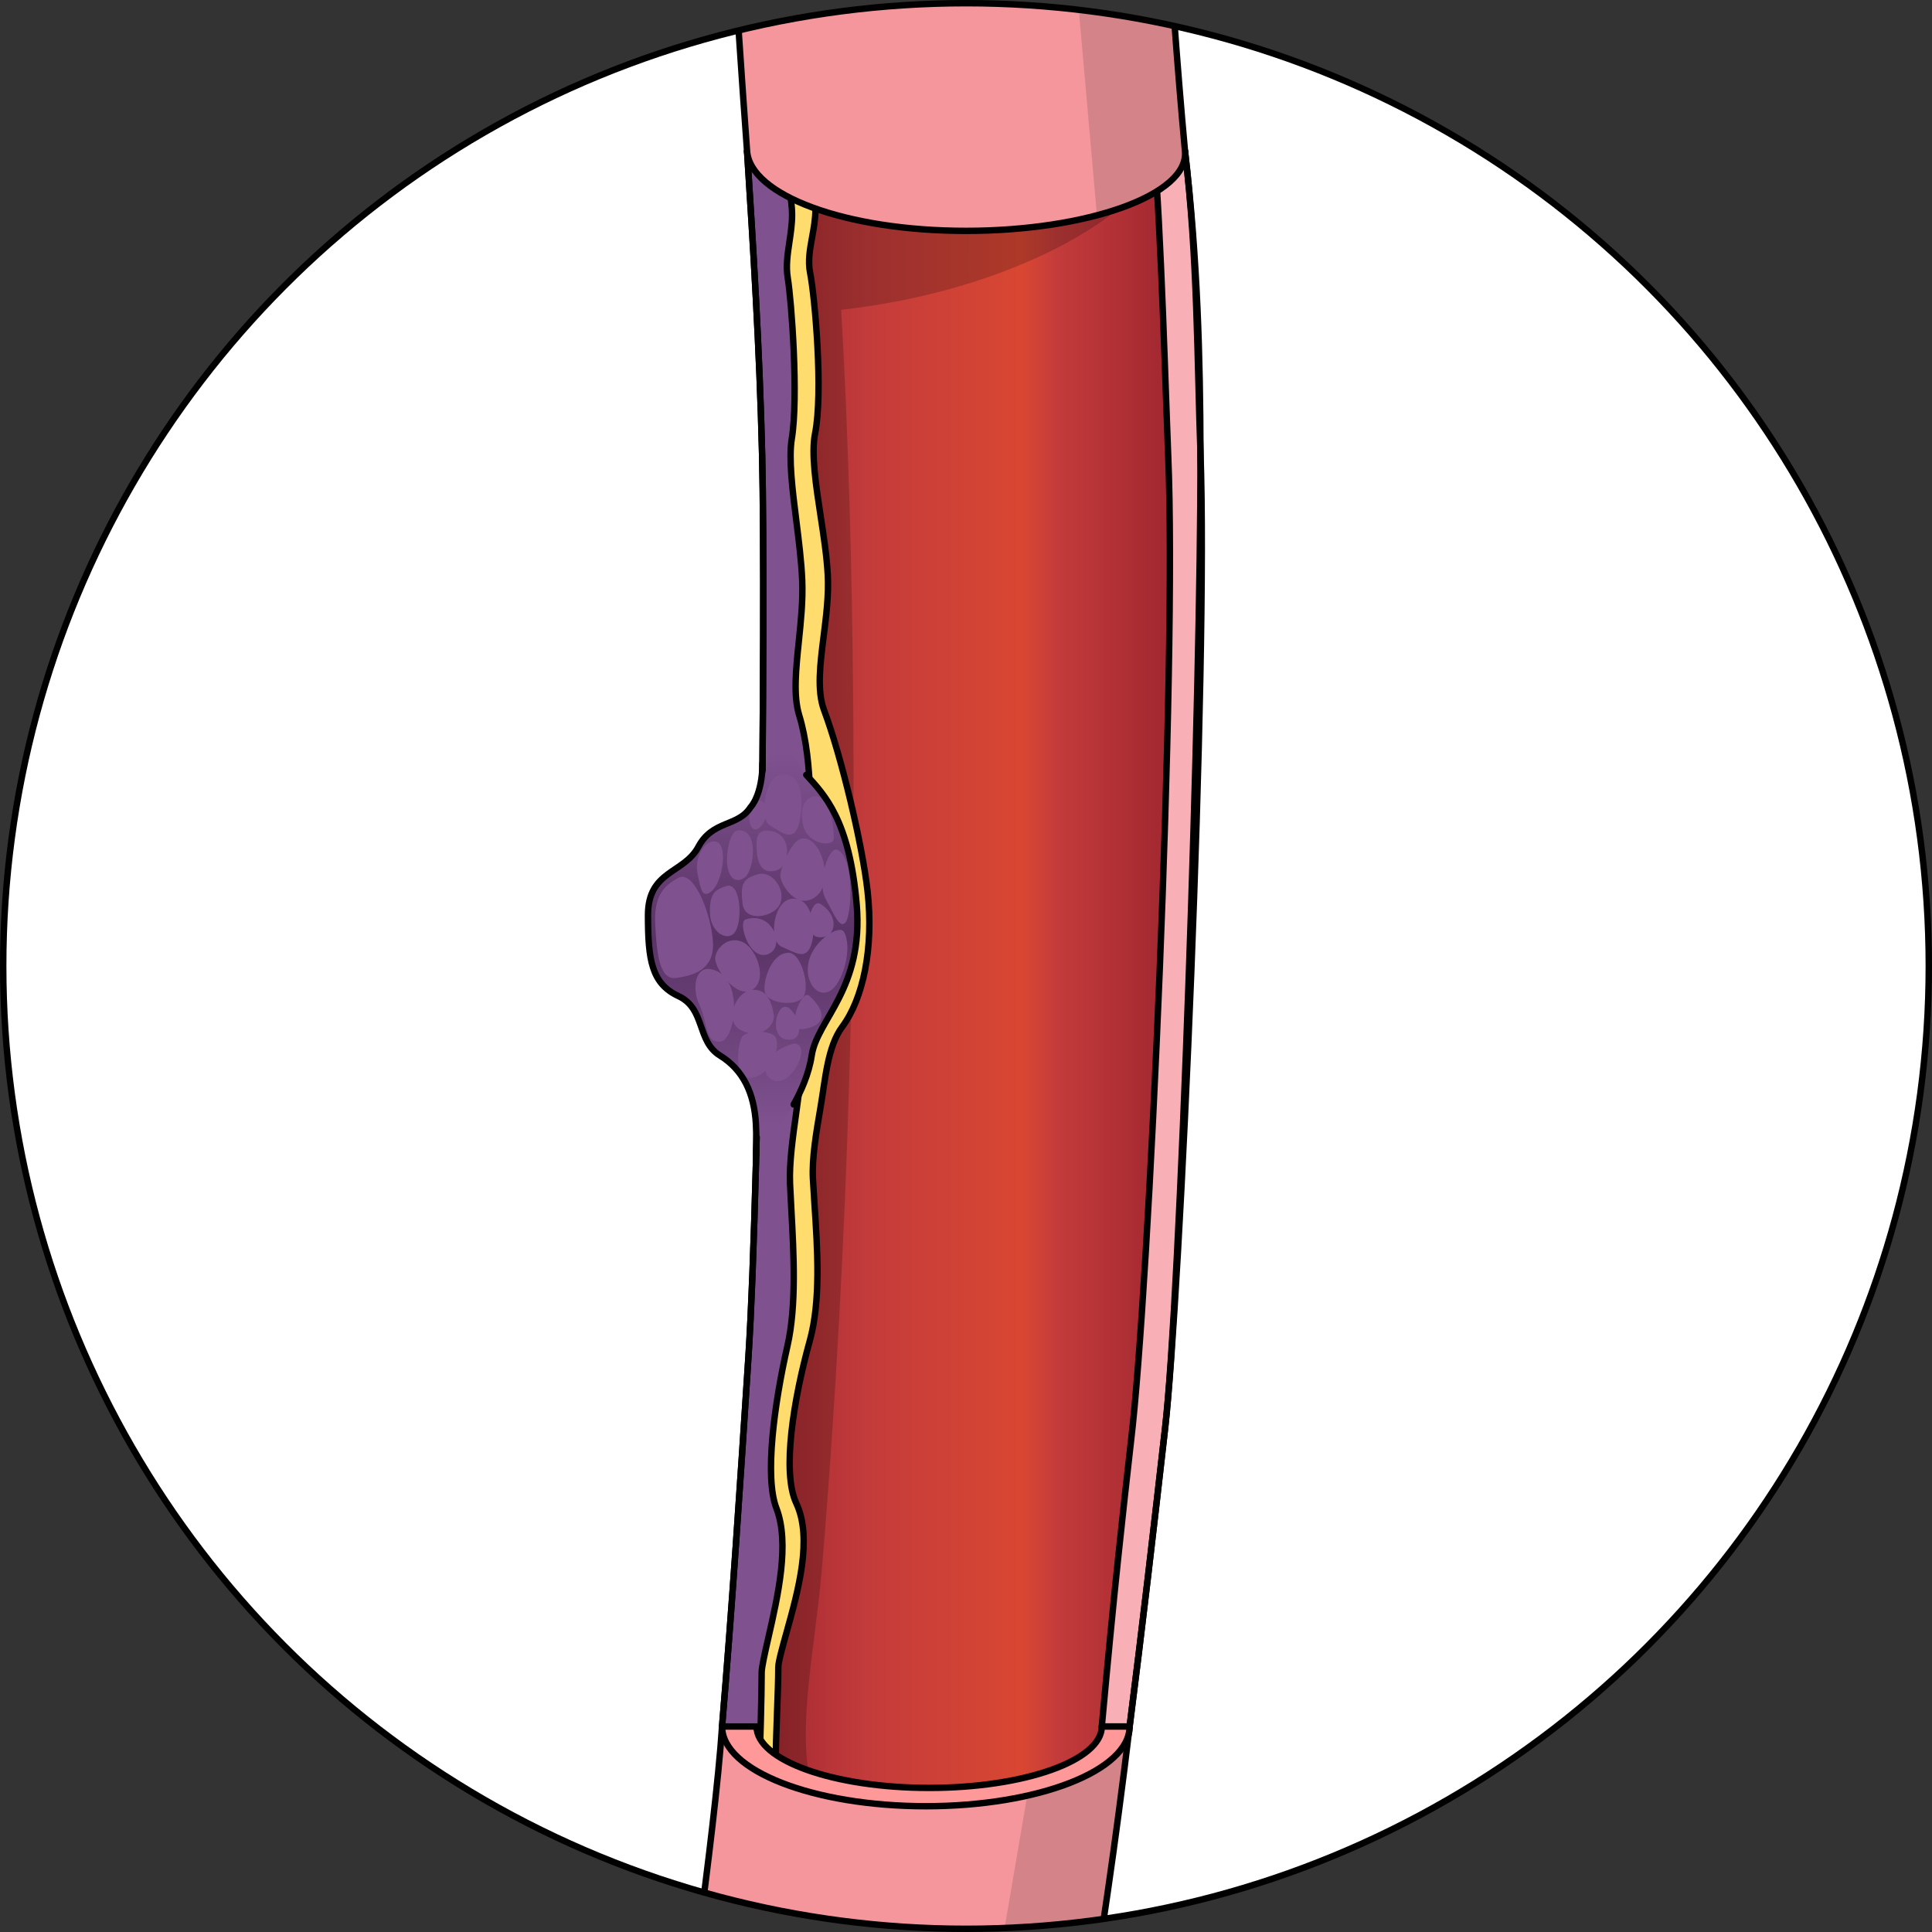 <?xml version="1.0" encoding="utf-8"?>
<!-- Generator: Adobe Illustrator 27.3.1, SVG Export Plug-In . SVG Version: 6.00 Build 0)  -->
<svg version="1.1" id="Camada_1" xmlns="http://www.w3.org/2000/svg" xmlns:xlink="http://www.w3.org/1999/xlink" x="0px" y="0px"
	 width="301px" height="301px" viewBox="0 0 301 301" enable-background="new 0 0 301 301" xml:space="preserve">
<rect x="0" y="0" width="301" height="301" fill="#333333" stroke="none"/>
<g>
	<g>
		<g>
			<defs>
				<circle id="SVGID_1_" cx="150.5" cy="150.5" r="150"/>
			</defs>
			<clipPath id="SVGID_00000136383117654034901680000005142552677728591540_">
				<use xlink:href="#SVGID_1_"  overflow="visible"/>
			</clipPath>
			<g clip-path="url(#SVGID_00000136383117654034901680000005142552677728591540_)">
				<circle id="changecolor" fill="#FFFFFF" cx="150.5" cy="150.5" r="150"/>
				<g>
					<g>
						<path fill="#F4969B" d="M112.495,268.984c-1.065,16.316-6.71,54.645-6.71,54.645l60.894,6.836c0,0,4.849-24.332,9.313-61.48
							L112.495,268.984L112.495,268.984z"/>
						<path fill="#D48388" d="M151.655,328.778l15.023,1.687c0,0,4.849-24.332,9.313-61.48h-14.11L151.655,328.778z"/>
						<path fill="none" stroke="#000000" stroke-linecap="round" stroke-linejoin="round" stroke-miterlimit="10" d="
							M112.495,268.984c-1.065,16.316-6.71,54.645-6.71,54.645l60.894,6.836c0,0,4.849-24.332,9.313-61.48L112.495,268.984
							L112.495,268.984z"/>
					</g>
					
						<linearGradient id="SVGID_00000031890470043212538010000000128470680025185680_" gradientUnits="userSpaceOnUse" x1="112.496" y1="150.829" x2="187.319" y2="150.829" gradientTransform="matrix(1 0 0 -1 0 302.63)">
						<stop  offset="0.008" style="stop-color:#97212D"/>
						<stop  offset="0.3" style="stop-color:#C33B3B"/>
						<stop  offset="0.624" style="stop-color:#D94732"/>
						<stop  offset="0.7" style="stop-color:#C33B3B"/>
						<stop  offset="1" style="stop-color:#97212D"/>
					</linearGradient>
					<path fill="url(#SVGID_00000031890470043212538010000000128470680025185680_)" d="M181.54,222.327
						c-1.775,15.636-3.586,31.312-5.548,46.657c0,0-5.484,11.069-31.94,11.069c-25.602,0-31.556-11.069-31.556-11.069
						c1.545-18.418,2.824-37.741,4.105-57.54c1.805-27.887,2.731-115.854,2.138-140.501c-0.406-16.842-1.4-32.578-2.347-47.395
						h68.23c1.972,16.775,0.966,32.673,2.406,46.959C188.534,85.456,183.811,202.317,181.54,222.327z"/>
					<path opacity="0.2" enable-background="new    " d="M131.04,48.269c25.979-2.918,46.014-14.156,50.852-24.72h-65.501
						c0.947,14.816,1.941,30.553,2.347,47.395c0.594,24.646-0.333,112.614-2.138,140.501c-1.282,19.799-2.561,39.122-4.105,57.54
						c0,0,2.987,5.529,13.778,8.772c-2.046-9.197,0.792-21.631,1.744-32.961C137.011,137.83,131.04,48.269,131.04,48.269z"/>
					<path fill="#FFDC6D" d="M120.845,275.597l-5.876-4.652c0.004-5.675,0.29-7.473,0.29-11.189c0-1.639,0.625-3.882,1.491-6.985
						c1.396-5.006,3.505-12.57,1.879-16.026c-3.518-7.477-0.413-21.663,1.751-29.454c1.463-5.266,0.966-12.741,0.528-19.337
						c-0.092-1.391-0.182-2.73-0.248-3.992c-0.204-3.864,0.541-8.227,1.261-12.445c0.697-4.081,1.417-8.3,1.068-11.266
						c-0.771-6.552-0.449-16.868,0.784-25.084c1.053-7.019,1.152-16.669-0.999-22.405c-1.662-4.43-1.021-9.506-0.4-14.414
						c0.362-2.87,0.737-5.837,0.6-8.458c-0.137-2.598-0.604-5.646-1.054-8.595c-0.81-5.292-1.646-10.765-0.82-14.898
						c1.05-5.253-0.022-18.981-0.771-22.726c-0.589-2.946-0.116-5.543,0.302-7.835c0.211-1.161,0.411-2.257,0.411-3.164
						c0-1.941-1.315-7.267-2.145-10.168l5.769-1.649c0.243,0.851,2.376,8.41,2.376,11.817c0,1.449-0.258,2.868-0.509,4.239
						c-0.352,1.934-0.685,3.761-0.321,5.582c0.744,3.718,2.06,18.634,0.771,25.08c-0.62,3.096,0.136,8.037,0.867,12.814
						c0.473,3.093,0.962,6.291,1.114,9.187c0.166,3.156-0.243,6.394-0.638,9.525c-0.553,4.377-1.075,8.512,0.066,11.555
						c2.701,7.204,5.968,20.958,6.774,28.21c0.984,8.86-0.703,16.735-3.938,21.094c-2.295,3.093-2.625,8.068-3.393,12.568
						c-0.665,3.895-1.353,7.923-1.184,11.12c0.065,1.235,0.152,2.548,0.243,3.91c0.47,7.073,1.002,15.09-0.734,21.34
						c-2.514,9.048-4.386,20.443-2.104,25.293c2.576,5.474,0.301,13.635-1.528,20.192c-0.596,2.136-1.271,4.556-1.271,5.374
						C121.259,263.66,120.861,269.726,120.845,275.597z"/>
					<path fill="none" stroke="#000000" stroke-linecap="round" stroke-linejoin="round" stroke-miterlimit="10" d="
						M120.845,275.597l-5.876-4.652c0.004-5.675,0.29-7.473,0.29-11.189c0-1.639,0.625-3.882,1.491-6.985
						c1.396-5.006,3.505-12.57,1.879-16.026c-3.518-7.477-0.413-21.663,1.751-29.454c1.463-5.266,0.966-12.741,0.528-19.337
						c-0.092-1.391-0.182-2.73-0.248-3.992c-0.204-3.864,0.541-8.227,1.261-12.445c0.697-4.081,1.417-8.3,1.068-11.266
						c-0.771-6.552-0.449-16.868,0.784-25.084c1.053-7.019,1.152-16.669-0.999-22.405c-1.662-4.43-1.021-9.506-0.4-14.414
						c0.362-2.87,0.737-5.837,0.6-8.458c-0.137-2.598-0.604-5.646-1.054-8.595c-0.81-5.292-1.646-10.765-0.82-14.898
						c1.05-5.253-0.022-18.981-0.771-22.726c-0.589-2.946-0.116-5.543,0.302-7.835c0.211-1.161,0.411-2.257,0.411-3.164
						c0-1.941-1.315-7.267-2.145-10.168l5.769-1.649c0.243,0.851,2.376,8.41,2.376,11.817c0,1.449-0.258,2.868-0.509,4.239
						c-0.352,1.934-0.685,3.761-0.321,5.582c0.744,3.718,2.06,18.634,0.771,25.08c-0.62,3.096,0.136,8.037,0.867,12.814
						c0.473,3.093,0.962,6.291,1.114,9.187c0.166,3.156-0.243,6.394-0.638,9.525c-0.553,4.377-1.075,8.512,0.066,11.555
						c2.701,7.204,5.968,20.958,6.774,28.21c0.984,8.86-0.703,16.735-3.938,21.094c-2.295,3.093-2.625,8.068-3.393,12.568
						c-0.665,3.895-1.353,7.923-1.184,11.12c0.065,1.235,0.152,2.548,0.243,3.91c0.47,7.073,1.002,15.09-0.734,21.34
						c-2.514,9.048-4.386,20.443-2.104,25.293c2.576,5.474,0.301,13.635-1.528,20.192c-0.596,2.136-1.271,4.556-1.271,5.374
						C121.259,263.66,120.861,269.726,120.845,275.597z"/>
					<g>
						<path fill="#F9AFB6" d="M187.027,70.508c-0.036-14.563-0.435-30.184-2.406-46.959H179.8c1.065,11.331,1.852,39.312,2.2,47.464
							c1.394,32.64-2.988,130.024-5.778,153.36l0.001-0.001c-1.311,11.544-2.673,23.698-4.567,44.614h4.336
							c1.962-15.346,3.773-31.022,5.548-46.657C183.811,202.317,187.121,108.338,187.027,70.508z"/>
						<path fill="#7F528F" d="M118.738,70.943c0.594,24.646-0.333,112.614-2.138,140.501c-1.282,19.799-2.56,39.122-4.105,57.54l0,0
							l0,0h1.01c-0.03,0.655-0.052,1.116-0.061,1.298c0.118,0.139,0.245,0.284,0.389,0.439l2.706,2.388
							c0.54,0.398,1.146,0.806,1.819,1.216c0.061-1.881,0.308-10.285,0.308-13.787c0-0.818,0.553-3.238,1.041-5.374
							c1.498-6.557,3.362-14.718,1.252-20.192c-1.869-4.85-0.336-16.246,1.724-25.293c1.422-6.25,0.986-14.267,0.601-21.34
							c-0.074-1.362-0.146-2.675-0.199-3.91c-0.138-3.197,0.425-7.225,0.97-11.12c0.629-4.5,1.28-9.152,0.912-12.977
							c-0.587-6.083-0.331-15.744,0.621-23.494c0.886-7.215,1.136-18.197-1.077-25.401c-0.935-3.043-0.507-7.178-0.054-11.555
							c0.324-3.131,0.659-6.37,0.523-9.525c-0.125-2.896-0.526-6.094-0.913-9.187c-0.599-4.778-1.218-9.719-0.71-12.814
							c1.056-6.446-0.023-21.362-0.632-25.08c-0.298-1.821-0.026-3.648,0.263-5.582c0.205-1.372,0.417-2.791,0.417-4.239
							c0-2.499-0.939-7.224-1.518-9.905h-5.494C117.337,38.365,118.332,54.102,118.738,70.943z"/>
					</g>
					<g>
						<path fill="none" stroke="#000000" stroke-linecap="round" stroke-linejoin="round" stroke-miterlimit="10" d="
							M187.027,70.508c-0.036-14.563-0.435-30.184-2.406-46.959H179.8c1.065,11.331,1.852,39.312,2.2,47.464
							c1.394,32.64-2.988,130.024-5.778,153.36l0.001-0.001c-1.311,11.544-2.673,23.698-4.567,44.614h4.336
							c1.962-15.346,3.773-31.022,5.548-46.657C183.811,202.317,187.121,108.338,187.027,70.508z"/>
						<path fill="none" stroke="#000000" stroke-linecap="round" stroke-linejoin="round" stroke-miterlimit="10" d="
							M118.738,70.943c0.594,24.646-0.333,112.614-2.138,140.501c-1.282,19.799-2.56,39.122-4.105,57.54l0,0l0,0h1.01
							c-0.03,0.655-0.052,1.116-0.061,1.298c0.118,0.139,0.245,0.284,0.389,0.439l2.706,2.388c0.54,0.398,1.146,0.806,1.819,1.216
							c0.061-1.881,0.308-10.285,0.308-13.787c0-0.818,0.553-3.238,1.041-5.374c1.498-6.557,3.362-14.718,1.252-20.192
							c-1.869-4.85-0.336-16.246,1.724-25.293c1.422-6.25,0.986-14.267,0.601-21.34c-0.074-1.362-0.146-2.675-0.199-3.91
							c-0.138-3.197,0.425-7.225,0.97-11.12c0.629-4.5,1.28-9.152,0.912-12.977c-0.587-6.083-0.331-15.744,0.621-23.494
							c0.886-7.215,1.136-18.197-1.077-25.401c-0.935-3.043-0.507-7.178-0.054-11.555c0.324-3.131,0.659-6.37,0.523-9.525
							c-0.125-2.896-0.526-6.094-0.913-9.187c-0.599-4.778-1.218-9.719-0.71-12.814c1.056-6.446-0.023-21.362-0.632-25.08
							c-0.298-1.821-0.026-3.648,0.263-5.582c0.205-1.372,0.417-2.791,0.417-4.239c0-2.499-0.939-7.224-1.518-9.905h-5.494
							C117.337,38.365,118.332,54.102,118.738,70.943z"/>
					</g>
					<path fill="none" stroke="#000000" stroke-linecap="round" stroke-linejoin="round" stroke-miterlimit="10" d="M181.54,222.327
						c-1.775,15.636-3.586,31.312-5.548,46.657c0,0-5.484,11.069-31.94,11.069c-25.602,0-31.556-11.069-31.556-11.069
						c1.545-18.418,2.824-37.741,4.105-57.54c1.805-27.887,2.731-115.854,2.138-140.501c-0.406-16.842-1.4-32.578-2.347-47.395
						h68.23c1.972,16.775,1.884,32.623,2.406,46.959C188.251,104.119,183.811,202.317,181.54,222.327z"/>
					<g>
						
							<linearGradient id="SVGID_00000144309954763218323780000011800563025361983161_" gradientUnits="userSpaceOnUse" x1="117.269" y1="185.816" x2="117.269" y2="127.18" gradientTransform="matrix(1 0 0 -1 0 302.63)">
							<stop  offset="0.008" style="stop-color:#7F528F"/>
							<stop  offset="0.501" style="stop-color:#5A3366"/>
							<stop  offset="1" style="stop-color:#7F528F"/>
						</linearGradient>
						<path fill="url(#SVGID_00000144309954763218323780000011800563025361983161_)" d="M119.733,113.157
							c0.561,5.045-0.841,9.529-2.803,12.612s-5.886,1.962-8.128,6.166c-2.242,4.204-7.848,3.643-7.848,10.65
							c0,7.007,0.561,10.65,4.765,12.612s2.803,7.007,6.446,9.249c3.643,2.242,5.325,5.886,5.605,10.65s3.924,0,3.924,0
							s3.924-5.045,4.765-10.65c0.841-5.605,8.128-10.37,7.007-23.543s-5.045-17.096-7.848-20.179s-2.844-7.963-2.844-7.963
							L119.733,113.157z"/>
						<g>
							<path fill="#7F528F" d="M105.652,136.781c-1.568,0.896-3.809,2.193-3.578,7.04s0.692,8.887,3.232,8.541
								c2.539-0.346,6.001-1.154,5.771-5.54C110.846,142.436,108.076,135.396,105.652,136.781z"/>
							<path fill="#7F528F" d="M111.538,131.126c-1.755-0.413-3.347,2.539-2.885,4.847s0.692,4.27,2.308,2.77
								C112.577,137.243,113.5,131.587,111.538,131.126z"/>
							<path fill="#7F528F" d="M114.885,129.394c-0.733,0.098-1.5,1.731-1.616,4.27c-0.115,2.539,1.039,4.155,2.655,3.116
								C117.54,135.742,118.348,128.933,114.885,129.394z"/>
							<path fill="#7F528F" d="M113.154,138.05c-1.74,0.55-2.655,1.154-2.539,4.27c0.115,3.116,3.001,4.617,4.039,2.655
								C115.693,143.013,115.347,137.358,113.154,138.05z"/>
							<path fill="#7F528F" d="M118.117,136.204c-2.45,0.645-2.77,1.616-2.424,4.617c0.346,3.001,5.078,2.077,5.886-0.115
								S120.31,135.627,118.117,136.204z"/>
							<path fill="#7F528F" d="M119.156,125.24c-1.562-2.031-3.116,1.962-2.077,3.578C118.117,130.433,120.31,126.74,119.156,125.24
								z"/>
							<path fill="#7F528F" d="M120.31,129.51c-2.302-0.493-2.539,0.808-2.424,2.885s0.808,3.809,3.001,3.232
								C123.08,135.05,123.541,130.202,120.31,129.51z"/>
							<path fill="#7F528F" d="M121.464,120.738c-2.33,0.582-3.232,6.809-1.5,7.848c1.731,1.039,3.693,2.77,4.501-0.231
								C125.272,125.355,125.157,119.815,121.464,120.738z"/>
							<path fill="#7F528F" d="M126.773,124.085c-1.688,0.307-2.308,2.539-1.5,4.963c0.808,2.424,4.501,3.001,4.617,1.616
								C130.004,129.279,129.312,123.624,126.773,124.085z"/>
							<path fill="#7F528F" d="M124.811,130.664c-1.479,0.341-3.232,4.501-3.232,5.771s2.539,5.54,5.54,3.232
								C130.12,137.358,127.812,129.971,124.811,130.664z"/>
							<path fill="#7F528F" d="M130.466,132.395c-1.344-0.616-3.232,5.078-1.847,7.617c1.385,2.539,2.193,4.732,3.116,3.693
								C132.659,142.667,133.236,133.665,130.466,132.395z"/>
							<path fill="#7F528F" d="M110.615,150.977c-2.275-0.339-2.885,3.001-1.616,5.655s0.808,5.886,3.232,5.655
								S116.039,151.785,110.615,150.977z"/>
							<path fill="#7F528F" d="M115.809,146.822c-2.167-1.14-4.27,0.808-4.386,2.424c-0.115,1.616,3.347,6.463,5.771,4.963
								C119.617,152.708,118.001,147.976,115.809,146.822z"/>
							<path fill="#7F528F" d="M116.155,143.244c-1.252,0.406,0.577,6.463,3.462,5.424
								C122.503,147.63,120.425,141.859,116.155,143.244z"/>
							<path fill="#7F528F" d="M123.426,140.012c-2.934,0.226-3.809,6.579-1.616,7.502s3.809,2.193,4.617-0.462
								C127.234,144.398,126.427,139.782,123.426,140.012z"/>
							<path fill="#7F528F" d="M127.812,140.82c-1.526-0.961-2.885,4.963-0.231,5.194
								C130.235,146.245,130.928,142.782,127.812,140.82z"/>
							<path fill="#7F528F" d="M131.505,145.206c-0.672-1.233-4.501,1.154-5.424,4.27s1.039,6.001,3.116,4.963
								C131.274,153.4,132.89,147.745,131.505,145.206z"/>
							<path fill="#7F528F" d="M122.849,148.438c-2.655,0-4.039,4.386-3.693,6.117s4.617,2.308,5.886,0.923
								S124.926,148.438,122.849,148.438z"/>
							<path fill="#7F528F" d="M117.193,154.208c-2.282,0.114-4.617,4.617-1.847,6.232c2.77,1.616,5.54-0.462,5.194-2.424
								C120.194,156.055,119.502,154.093,117.193,154.208z"/>
							<path fill="#7F528F" d="M115.578,161.595c-0.949,2.136-1.039,7.156,1.962,6.232s3.924-4.732,3.347-6.117
								C120.31,160.325,116.039,160.556,115.578,161.595z"/>
							<path fill="#7F528F" d="M122.964,157.094c-1.847-1.5-3.347,4.386-0.462,4.847
								C125.388,162.403,124.811,158.594,122.964,157.094z"/>
							<path fill="#7F528F" d="M126.08,155.132c-1.198-1.121-3.731,5.438-1.115,5.2C127.581,160.094,129.658,158.479,126.08,155.132
								z"/>
							<path fill="#7F528F" d="M122.618,162.98c-2.193,0.577-4.732,3.809-2.424,5.194s4.963-2.885,4.617-4.617
								S122.618,162.98,122.618,162.98z"/>
						</g>
						<path fill="none" stroke="#000000" stroke-linecap="round" stroke-linejoin="round" stroke-miterlimit="10" d="
							M117.814,179.83c0.067-2.535-0.044-4.733-0.044-4.733c-0.28-4.765-1.962-8.408-5.605-10.65
							c-3.643-2.242-2.242-7.287-6.446-9.249c-4.204-1.962-4.765-5.605-4.765-12.612s5.605-6.446,7.848-10.65
							c2.242-4.204,6.166-3.083,8.128-6.166c0,0,1.829-1.8,1.868-6.878"/>
						<path fill="none" stroke="#000000" stroke-linecap="round" stroke-linejoin="round" stroke-miterlimit="10" d="
							M123.648,172.077c1.115-1.979,2.376-4.73,2.811-7.63c0.841-5.605,8.128-10.37,7.007-23.543s-5.045-17.096-7.848-20.179"/>
					</g>
					<path fill="#FF9999" stroke="#000000" stroke-linecap="round" stroke-linejoin="round" stroke-miterlimit="10" d="
						M112.495,268.984c0,6.858,14.213,12.42,31.747,12.42s31.749-5.561,31.749-12.42h-4.336c0,5.282-12.04,9.566-26.893,9.566
						c-14.853,0-26.892-4.284-26.892-9.566H112.495z"/>
					<path fill="#F4969B" d="M112.427-36.491c0,0,2.324,37.857,3.963,60.04c0.505,6.84,15.271,12.42,34.114,12.42
						c18.84,0,34.749-5.592,34.116-12.42c-2.457-26.5-4.385-62.697-4.385-62.697L112.427-36.491z"/>
					<path fill="#D48388" d="M170.901,33.545c8.551-2.267,14.098-5.91,13.72-9.996c-2.457-26.5-4.385-62.697-4.385-62.697
						l-15.697,0.614L170.901,33.545z"/>
					<path fill="none" stroke="#000000" stroke-linecap="round" stroke-linejoin="round" stroke-miterlimit="10" d="M112.427-36.491
						c0,0,2.324,37.857,3.963,60.04c0.505,6.84,15.271,12.42,34.114,12.42c18.84,0,34.749-5.592,34.116-12.42
						c-2.457-26.5-4.385-62.697-4.385-62.697L112.427-36.491z"/>
				</g>
			</g>
		</g>
	</g>
	
		<circle fill="none" stroke="#000000" stroke-linecap="round" stroke-linejoin="round" stroke-miterlimit="10" cx="150.5" cy="150.5" r="150"/>
</g>
</svg>
